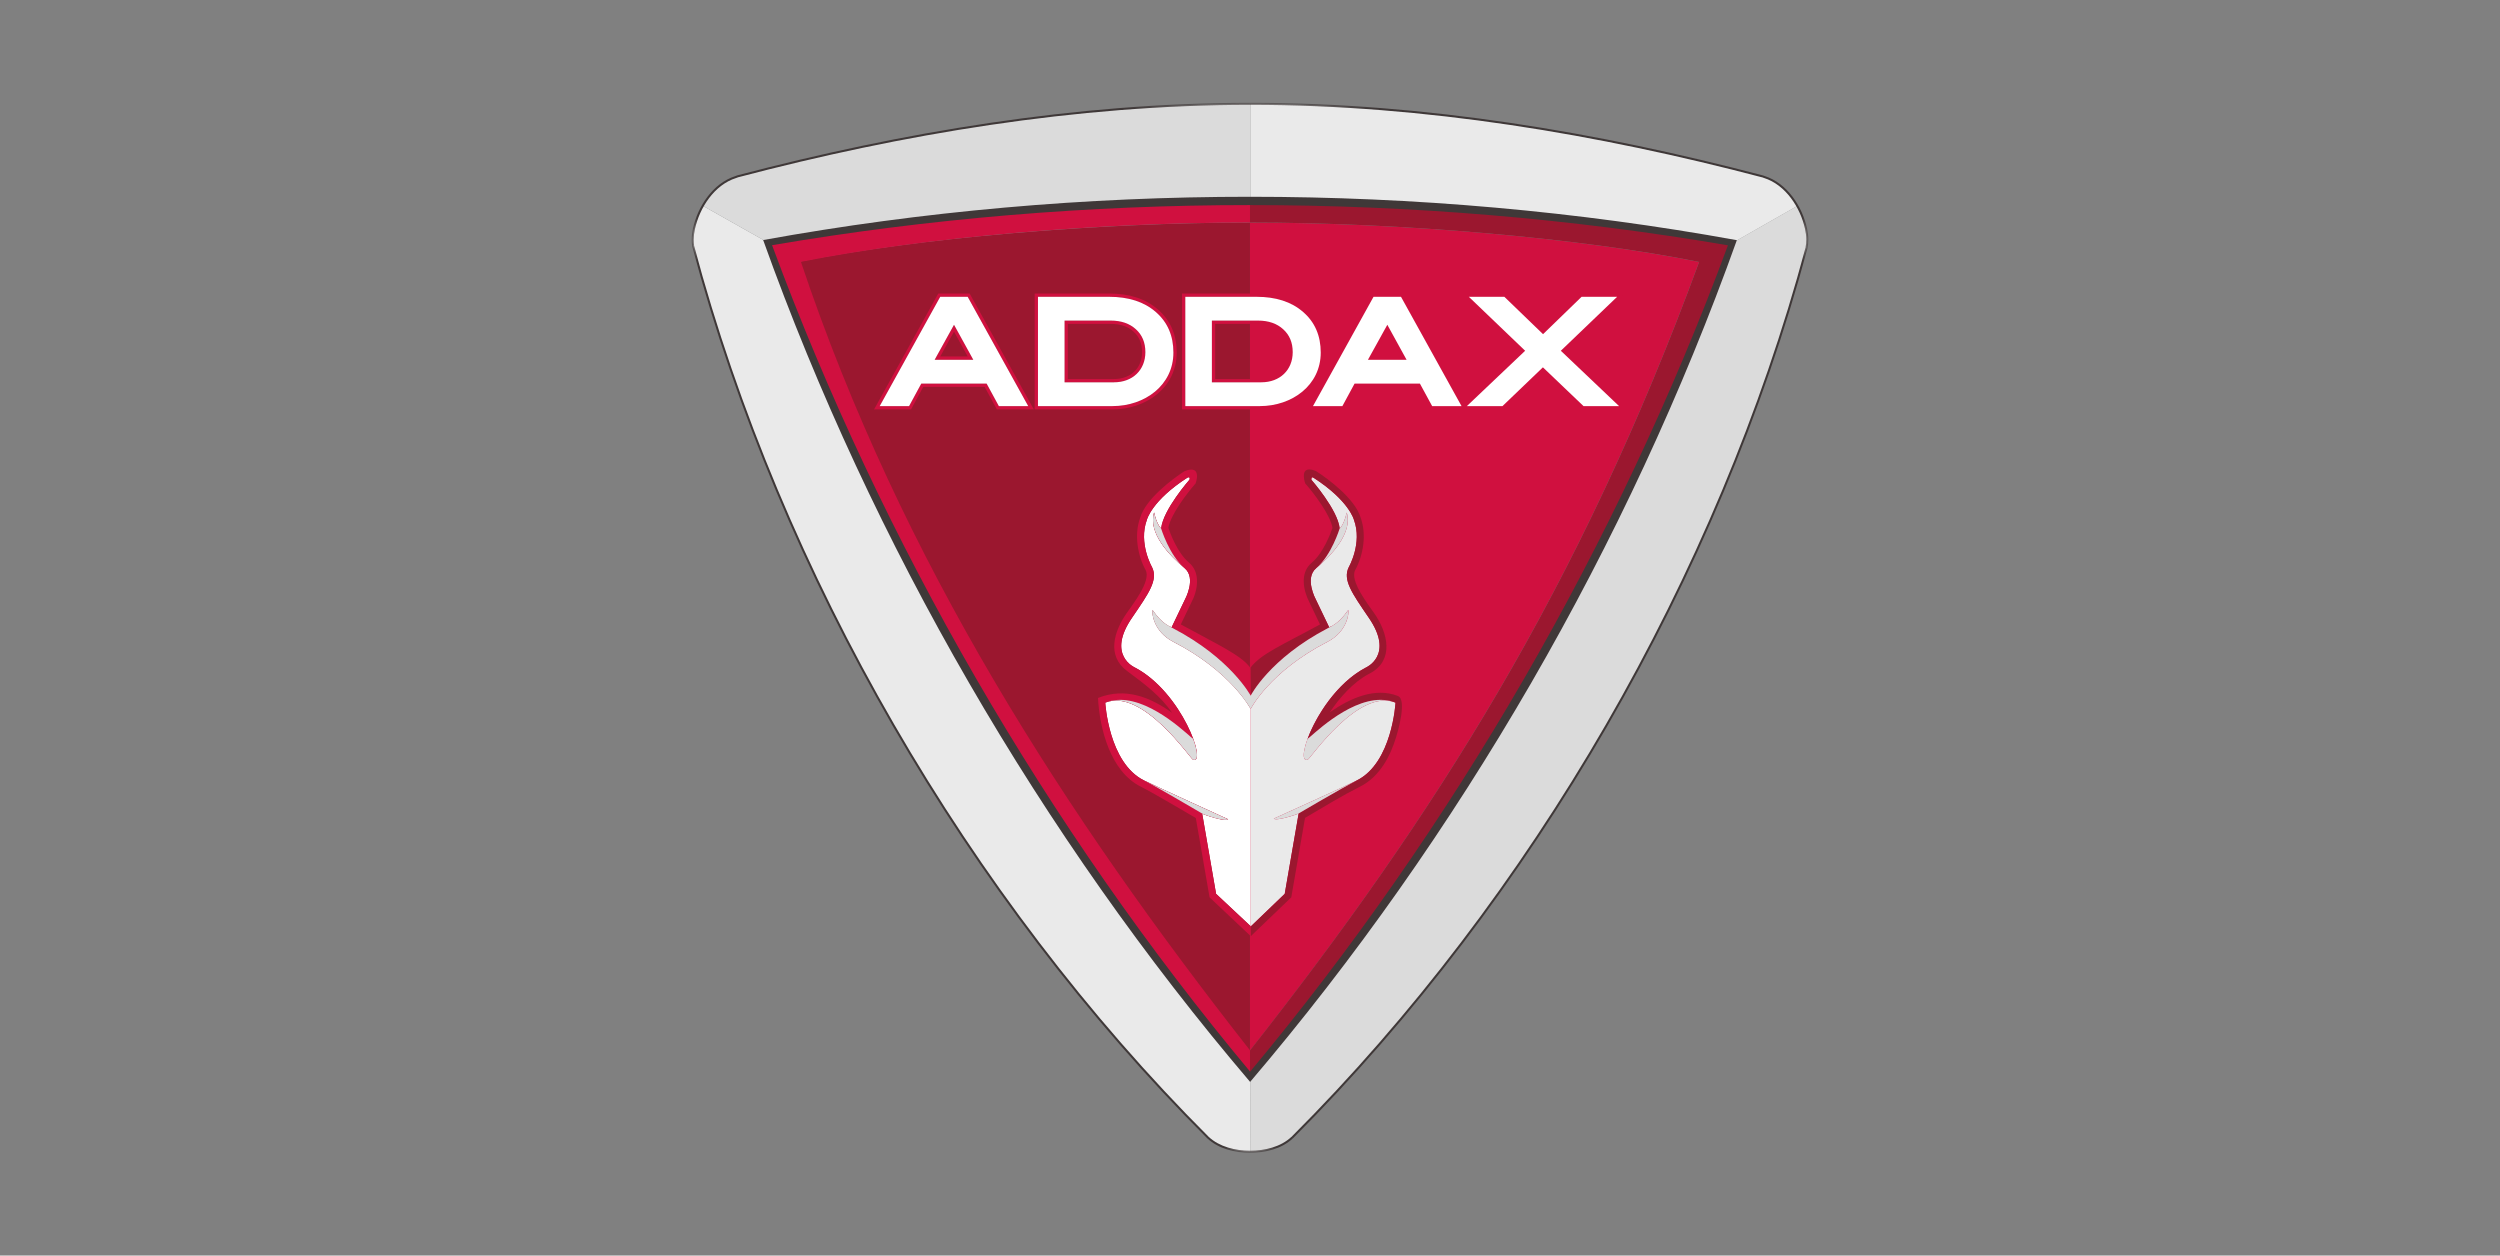 <svg width="450" height="226" viewBox="0 0 450 226" fill="none" xmlns="http://www.w3.org/2000/svg">
<rect x="0" y="0" width="450" height="226" fill="#808080" stroke="none"/>
<path fill-rule="evenodd" clip-rule="evenodd" d="M224.996 189.065L225.016 189.088C258.231 146.805 284.262 105.945 305.839 47.157C284.435 42.825 252.09 40.062 224.996 40.059V53.426V73.1V120.209V189.065Z" fill="#D0103F"/>
<path fill-rule="evenodd" clip-rule="evenodd" d="M224.996 121.382V73.584V53.622V40.059C197.506 40.062 164.687 42.865 142.972 47.261C164.863 106.909 191.274 148.367 224.976 191.269L224.996 191.246V121.382Z" fill="#9B172F"/>
<path fill-rule="evenodd" clip-rule="evenodd" d="M284.442 52.833L277.747 59.322L271.027 52.833H262.913L273.664 63.133L263.553 72.74L252.531 52.833H246.881L235.331 73.691H241.98L244.18 69.636H255.229L257.429 73.691H270.682L277.726 66.941L284.791 73.691H292.922L281.809 63.133L292.56 52.833H284.442ZM284.683 53.425H291.08L280.949 63.137L291.432 73.099H285.031L277.723 66.119L270.445 73.099H264.033L274.524 63.137L264.389 53.425H270.783L277.747 60.151L284.683 53.425ZM247.233 53.425H252.179L263.076 73.099H257.785L255.581 69.044H243.824L241.628 73.099H236.337L247.233 53.425ZM212.76 52.833V73.691H226.774C232.786 73.691 238.327 69.788 238.327 63.461C238.327 60.306 237.23 57.675 234.949 55.711C232.701 53.739 229.722 52.833 226.175 52.833H212.76ZM213.355 53.425H226.175C229.624 53.425 232.451 54.307 234.559 56.157C236.695 57.997 237.731 60.459 237.731 63.461C237.731 69.362 232.566 73.099 226.774 73.099H213.355V53.425ZM186.241 52.833V73.691H200.255C206.264 73.691 211.805 69.788 211.805 63.461C211.805 60.306 210.708 57.675 208.427 55.711C206.182 53.739 203.207 52.833 199.652 52.833H186.241ZM186.833 53.425H199.652C203.102 53.425 205.928 54.307 208.041 56.157C210.173 57.997 211.213 60.459 211.213 63.461C211.213 69.362 206.043 73.099 200.255 73.099H186.833V53.425ZM168.889 52.833L157.335 73.691H163.987L166.187 69.636H177.236L179.437 73.691H186.088L174.535 52.833H168.889ZM169.237 53.425H174.183L185.08 73.099H179.789L177.588 69.044H165.832L163.635 73.099H158.344L169.237 53.425ZM218.138 57.706V68.814H227.038C230.386 68.814 232.688 66.596 232.688 63.387C232.688 61.635 232.099 60.286 230.975 59.268C229.861 58.25 228.375 57.706 226.435 57.706H218.138ZM218.731 58.301H226.435C228.256 58.301 229.594 58.805 230.575 59.708C231.564 60.6 232.092 61.787 232.092 63.387C232.092 66.251 230.081 68.226 227.038 68.226H218.731V58.301ZM191.62 57.706V68.814H200.519C203.867 68.814 206.165 66.596 206.165 63.387C206.165 61.635 205.58 60.286 204.456 59.268C203.339 58.25 201.856 57.706 199.916 57.706H191.62ZM192.212 58.301H199.916C201.738 58.301 203.071 58.805 204.053 59.708C205.041 60.6 205.573 61.787 205.573 63.387C205.573 66.251 203.559 68.226 200.519 68.226H192.212V58.301ZM246.228 64.763H253.184L249.718 58.46L246.228 64.763ZM249.715 59.688L252.182 64.168H247.233L249.715 59.688ZM168.235 64.763H175.192L171.722 58.46L168.235 64.763ZM171.722 59.688L174.19 64.168H169.241L171.722 59.688Z" fill="#D0103F"/>
<path fill-rule="evenodd" clip-rule="evenodd" d="M168.236 64.763L171.723 58.46L175.193 64.763H168.236ZM169.238 53.425L158.345 73.099H163.636L165.833 69.044H177.589L179.79 73.099H185.081L174.184 53.425H169.238Z" fill="white"/>
<path fill-rule="evenodd" clip-rule="evenodd" d="M200.52 68.814H191.621V57.706H199.917C201.857 57.706 203.34 58.25 204.457 59.268C205.581 60.286 206.166 61.635 206.166 63.387C206.166 66.596 203.868 68.814 200.52 68.814ZM199.653 53.425H186.834V73.099H200.256C206.045 73.099 211.214 69.362 211.214 63.461C211.214 60.459 210.174 57.997 208.042 56.157C205.929 54.307 203.103 53.425 199.653 53.425Z" fill="white"/>
<path fill-rule="evenodd" clip-rule="evenodd" d="M227.039 68.814H218.139V57.706H226.436C228.376 57.706 229.862 58.25 230.976 59.268C232.1 60.286 232.689 61.635 232.689 63.387C232.689 66.596 230.387 68.814 227.039 68.814ZM234.561 56.157C232.452 54.307 229.625 53.425 226.176 53.425H213.356V73.099H226.775C232.567 73.099 237.732 69.362 237.732 63.461C237.732 60.459 236.697 57.997 234.561 56.157Z" fill="white"/>
<path fill-rule="evenodd" clip-rule="evenodd" d="M246.229 64.763L249.719 58.46L253.185 64.763H246.229ZM247.234 53.425L236.338 73.099H241.629L243.826 69.044H255.582L257.786 73.099H263.077L252.18 53.425H247.234Z" fill="white"/>
<path fill-rule="evenodd" clip-rule="evenodd" d="M280.95 63.137L291.081 53.425H284.684L277.748 60.151L270.784 53.425H264.39L274.525 63.137L264.035 73.099H270.446L277.724 66.119L285.032 73.099H291.433L280.95 63.137Z" fill="white"/>
<path fill-rule="evenodd" clip-rule="evenodd" d="M311.902 43.691C292.238 97.831 262.226 149.768 225.091 193.827C225.074 198.321 225.058 202.815 225.034 207.309L225.037 207.313C227.722 207.276 230.596 206.647 232.603 204.753C275.817 161.577 309.336 103.573 325.182 44.608C325.392 43.478 325.331 42.315 325.101 41.196C324.806 39.745 324.241 38.362 323.503 37.077C319.637 39.282 315.768 41.487 311.902 43.691Z" fill="#DBDBDB"/>
<path fill-rule="evenodd" clip-rule="evenodd" d="M124.9 41.21C124.693 42.221 124.622 43.263 124.764 44.287C140.542 103.374 174.153 161.503 217.421 204.75C219.456 206.641 222.316 207.28 225.017 207.313C225.044 202.816 225.068 198.322 225.092 193.828C187.957 149.745 157.948 97.804 138.24 43.665C134.334 41.46 130.428 39.256 126.521 37.051C125.773 38.349 125.201 39.746 124.9 41.21Z" fill="#EAEAEA"/>
<path fill-rule="evenodd" clip-rule="evenodd" d="M225.024 18.689C193.641 18.689 162.254 23.994 132.797 31.738L132.432 31.87C129.832 32.661 127.882 34.792 126.521 37.05L138.24 43.665C166.645 38.663 195.861 36.161 225.075 36.164V18.689H225.024Z" fill="#DBDBDB"/>
<path fill-rule="evenodd" clip-rule="evenodd" d="M225.074 36.164C254.288 36.168 283.498 38.677 311.902 43.692L323.503 37.078C322.142 34.798 320.182 32.658 317.569 31.86L317.281 31.758C287.831 24.008 256.451 18.689 225.074 18.689V36.164Z" fill="#EAEAEA"/>
<mask id="mask0_116_2335" style="mask-type:luminance" maskUnits="userSpaceOnUse" x="124" y="18" width="202" height="190">
<path d="M124.5 18.5H325.5V207.5H124.5V18.5Z" fill="white"/>
</mask>
<g mask="url(#mask0_116_2335)">
<path fill-rule="evenodd" clip-rule="evenodd" d="M232.639 204.724L232.771 204.856C275.988 161.649 309.511 103.645 325.36 44.653L325.363 44.646V44.64C325.455 44.146 325.502 43.639 325.502 43.131C325.502 42.469 325.424 41.803 325.282 41.157C324.409 37.18 321.714 32.983 317.628 31.681L317.571 31.857L317.632 31.681L317.341 31.58L317.334 31.577H317.327C287.887 23.826 256.521 18.51 225.144 18.5H225.053C193.639 18.5 162.229 23.809 132.752 31.556H132.741L132.366 31.695L132.43 31.871L132.372 31.695C128.283 33 125.595 37.193 124.715 41.17C124.573 41.816 124.499 42.482 124.499 43.148C124.499 43.537 124.526 43.929 124.58 44.312V44.325L124.583 44.335C140.371 103.455 173.995 161.609 217.291 204.883L217.294 204.886C219.362 206.807 222.294 207.5 225.016 207.5C227.727 207.497 230.682 206.824 232.734 204.886L232.605 204.751L232.72 204.896L232.754 204.869L232.761 204.862L232.771 204.856L232.639 204.724L232.524 204.578L232.49 204.605L232.483 204.612L232.476 204.616C230.533 206.458 227.666 207.125 225.016 207.128C222.355 207.128 219.511 206.442 217.548 204.616L217.423 204.751L217.555 204.619C174.307 161.399 140.71 103.293 124.942 44.241L124.763 44.288L124.945 44.264C124.898 43.896 124.871 43.524 124.871 43.148C124.871 42.513 124.945 41.87 125.081 41.251C125.934 37.369 128.581 33.284 132.487 32.047L132.863 31.911L132.799 31.735L132.846 31.915C162.3 24.174 193.68 18.872 225.053 18.872H225.144C256.48 18.882 287.812 24.191 317.232 31.935L317.28 31.756L317.219 31.932L317.51 32.033H317.513C321.416 33.267 324.07 37.356 324.916 41.238C325.055 41.857 325.13 42.496 325.13 43.131C325.13 43.618 325.086 44.099 324.998 44.572L325.18 44.606L325.001 44.559C309.172 103.483 275.677 161.439 232.507 204.592L232.639 204.724Z" fill="#3F3838"/>
</g>
<path fill-rule="evenodd" clip-rule="evenodd" d="M138.165 43.663C157.87 97.796 187.875 149.73 224.999 193.806V189.061C191.795 146.761 162.24 101.069 144.163 47.13C166.769 42.646 197.908 40.052 224.999 40.055V36.163C195.786 36.16 166.569 38.662 138.165 43.663Z" fill="#D0103F"/>
<path fill-rule="evenodd" clip-rule="evenodd" d="M224.999 40.055C252.094 40.059 284.435 42.821 305.839 47.153C284.262 105.942 258.234 146.802 224.999 189.061V193.806L225.016 193.826C262.151 149.767 292.163 97.83 311.827 43.691C283.423 38.676 254.213 36.166 224.999 36.163V40.055Z" fill="#9B172F"/>
<path fill-rule="evenodd" clip-rule="evenodd" d="M218.892 160.892L216.387 146.44C216.77 146.69 220.632 147.971 221.062 147.474C221.062 147.474 208.493 141.763 205.927 140.481C199.536 137.316 198.944 126.475 198.944 126.475C205.66 123.79 214.282 136.579 214.756 136.751C217.308 137.57 212.745 124.632 204.333 120.185C204.333 120.185 199.029 117.984 203.829 111.099C206.774 106.774 208.497 104.376 207.363 102.094C207.363 102.094 204.878 97.769 206.435 93.569C206.435 93.569 207.278 90.126 213.754 85.96C214.346 85.72 214.092 86.362 214.092 86.362C214.092 86.362 209.343 91.766 209.004 95.127C209.004 95.127 208.243 94.566 207.738 92.25C206.604 95.885 210.474 99.97 213.212 102.252C215.395 104.055 213.297 107.896 213.297 107.896L210.897 112.901C210.897 112.901 209.255 112.465 207.447 109.78C207.288 110.402 207.661 113.682 211.151 115.505C221.651 120.885 225.128 127.641 225.128 127.641V166.712L218.892 160.892Z" fill="white"/>
<path fill-rule="evenodd" clip-rule="evenodd" d="M236.048 86.365C236.048 86.365 240.801 91.769 241.139 95.13C241.139 95.13 241.897 94.565 242.405 92.252C243.536 95.887 239.667 99.972 236.928 102.255C234.745 104.057 236.843 107.899 236.843 107.899L239.243 112.9C239.243 112.9 240.885 112.464 242.693 109.779C242.855 110.404 242.48 113.681 238.993 115.504C228.489 120.887 225.124 127.61 225.124 127.61V166.698L225.128 166.769L231.248 160.891L233.753 146.435C233.414 146.614 229.711 147.849 229.281 147.352C229.281 147.352 241.715 141.731 244.213 140.484C250.604 137.315 251.193 126.474 251.193 126.474C244.48 123.789 235.858 136.581 235.384 136.75C232.832 137.572 237.395 124.631 245.804 120.187C245.804 120.187 251.108 117.983 246.312 111.098C243.366 106.773 241.643 104.375 242.777 102.092C242.777 102.092 245.259 97.767 243.705 93.567C243.705 93.567 242.859 90.125 236.386 85.962L236.163 85.908L236.048 86.365Z" fill="#EAEAEA"/>
<path fill-rule="evenodd" clip-rule="evenodd" d="M234.942 87.019C236.594 88.896 239.451 92.694 239.847 95.01C239.519 95.981 238.206 99.531 236.12 101.283C233.937 103.085 234.584 106.294 235.707 108.442L237.603 112.398C230.884 116.074 226.947 117.683 225.068 120.206L225.129 125.224C225.129 125.191 228.538 118.556 238.998 113.088C239.448 112.851 239.651 112.74 239.719 112.699L239.248 112.899L236.848 107.897C236.848 107.897 234.749 104.056 236.933 102.253C239.671 99.971 241.144 95.128 241.144 95.128C240.805 91.767 236.053 86.363 236.053 86.363C236.053 86.363 235.799 85.721 236.391 85.961C242.863 90.124 243.71 93.566 243.71 93.566C245.263 97.766 242.782 102.091 242.782 102.091C241.648 104.374 243.371 106.771 246.316 111.096C251.113 117.981 245.808 120.186 245.808 120.186C240.575 122.952 236.831 129.008 235.365 132.992C235.863 132.813 244.485 123.787 251.198 126.472C251.198 126.472 250.609 137.314 244.217 140.482C241.719 141.73 233.419 146.613 233.758 146.434L231.253 160.89L225.129 166.767L225.139 168.512L232.431 161.516L234.905 147.218L235.542 146.846C238.585 145.057 241.628 143.187 244.779 141.612C248.462 139.789 250.345 135.846 251.313 132.654C251.556 131.856 253.32 125.948 251.624 125.278C247.515 123.665 243.083 125.634 239.36 128.214C241.073 125.681 243.48 122.847 246.404 121.302L246.631 121.19C250.981 118.826 249.844 113.943 247.359 110.383C246.306 108.837 242.945 104.607 243.916 102.656C245.423 99.893 246.008 96.177 244.915 93.18C243.93 89.802 239.055 86.171 236.868 84.791C236.367 84.585 235.975 84.5 235.674 84.5C234.028 84.5 234.942 87.019 234.942 87.019Z" fill="#9B172F"/>
<path fill-rule="evenodd" clip-rule="evenodd" d="M213.177 84.835C211.095 86.171 206.22 89.803 205.235 93.181C204.142 96.177 204.724 99.897 206.234 102.656C207.205 104.607 203.844 108.838 202.791 110.383C200.499 113.67 199.186 118.046 202.852 120.761C206.285 123.301 208.938 125.34 210.993 128.315C207.08 125.526 202.605 123.652 197.639 125.634C197.937 131.21 199.88 138.893 205.387 141.622C206.667 142.264 209.338 143.796 211.65 145.139L215.248 147.242L217.723 161.523L225.068 168.448V166.71L218.897 160.89L216.396 146.437C216.772 146.691 220.637 147.973 221.067 147.472C221.067 147.472 208.498 141.764 205.932 140.482C199.541 137.314 198.949 126.472 198.949 126.472C205.662 123.788 214.287 136.58 214.764 136.749C217.313 137.571 212.75 124.63 204.341 120.186C204.341 120.186 199.037 117.981 203.834 111.096C206.779 106.771 208.502 104.374 207.368 102.091C207.368 102.091 204.883 97.766 206.44 93.566C206.44 93.566 207.283 90.124 213.759 85.961C214.351 85.721 214.097 86.364 214.097 86.364C214.097 86.364 209.348 91.767 209.006 95.129C209.006 95.129 208.248 94.564 207.743 92.251C206.609 95.886 210.479 99.971 213.217 102.254C215.401 104.056 213.302 107.897 213.302 107.897L210.902 112.899C210.902 112.899 210.719 112.851 210.404 112.686C210.472 112.73 210.685 112.845 211.156 113.088C220.823 118.147 224.564 124.227 225.068 125.116V120.206C223.325 117.893 219.5 116.199 212.544 112.395L214.412 108.503C215.587 106.372 216.172 103.052 214.009 101.266C211.941 99.528 210.631 95.981 210.303 95.01C210.699 92.694 213.556 88.896 215.204 87.02C215.556 86.056 215.756 84.527 214.436 84.527C214.114 84.527 213.698 84.619 213.177 84.835Z" fill="#D0103F"/>
<path fill-rule="evenodd" clip-rule="evenodd" d="M241.139 95.128C241.139 95.128 239.667 99.97 236.928 102.253C239.667 99.97 243.536 95.885 242.405 92.25C241.897 94.563 241.139 95.128 241.139 95.128ZM213.212 102.253C210.474 99.97 209.001 95.128 209.001 95.128C209.001 95.128 208.243 94.563 207.738 92.25C206.604 95.885 210.474 99.97 213.212 102.253ZM239.721 112.695L239.714 112.698C239.646 112.739 239.443 112.851 238.993 113.087C228.533 118.555 225.124 125.19 225.124 125.224C225.124 125.224 221.607 118.555 211.151 113.087C210.68 112.844 210.467 112.729 210.399 112.685C210.714 112.851 210.897 112.898 210.897 112.898L210.883 112.888L210.792 112.847L210.758 112.83L210.528 112.725L210.379 112.668L210.392 112.678L210.399 112.685C209.783 112.357 208.652 111.566 207.447 109.777L207.417 110.101C207.417 111.15 208.07 113.892 211.151 115.502L211.367 115.617L211.394 115.63L211.445 115.654L211.516 115.695L211.851 115.87L211.875 115.884L211.946 115.921L211.993 115.948L212.054 115.982L212.112 116.012L212.166 116.043L212.23 116.077L212.281 116.104L212.349 116.137L212.393 116.168L212.464 116.202L212.491 116.219L212.582 116.266L212.593 116.276L212.694 116.334H212.698L212.809 116.398L212.819 116.405L213.039 116.526L213.043 116.53C222.071 121.707 225.124 127.638 225.124 127.638V127.608C225.124 127.608 228.489 120.885 238.993 115.502C242.07 113.892 242.723 111.15 242.723 110.101L242.693 109.777C241.478 111.579 240.34 112.37 239.721 112.695ZM235.361 132.991C234.47 135.406 234.423 137.059 235.384 136.748C235.858 136.579 244.456 123.827 251.162 126.458C250.306 126.123 249.416 125.971 248.515 125.971C242.388 125.975 235.794 132.836 235.361 132.991ZM198.974 126.458C205.684 123.827 214.285 136.579 214.759 136.748C215.72 137.059 215.67 135.406 214.759 132.981C214.343 132.832 207.752 125.971 201.625 125.971C200.724 125.971 199.834 126.123 198.974 126.458ZM229.281 147.349C229.711 147.847 233.38 146.622 233.746 146.436C233.509 146.558 241.728 141.723 244.213 140.482C241.715 141.729 229.281 147.349 229.281 147.349ZM216.391 146.436L216.401 146.447C216.851 146.717 220.639 147.965 221.062 147.471C221.062 147.471 208.544 141.783 205.944 140.488C208.409 141.723 216.008 146.234 216.391 146.436Z" fill="#DBDBDB"/>
<path fill-rule="evenodd" clip-rule="evenodd" d="M138.975 44.135C195.333 34.508 254.671 34.504 311.026 44.159C291.26 97.719 261.603 149.045 225.021 192.901C188.441 149.022 158.781 97.696 138.975 44.135ZM137.37 43.208C156.967 97.919 187.334 150.479 225.021 194.744C262.707 150.496 293.078 97.946 312.63 43.232C255.378 32.817 194.626 32.82 137.37 43.208Z" fill="#3F3838"/>
</svg>
